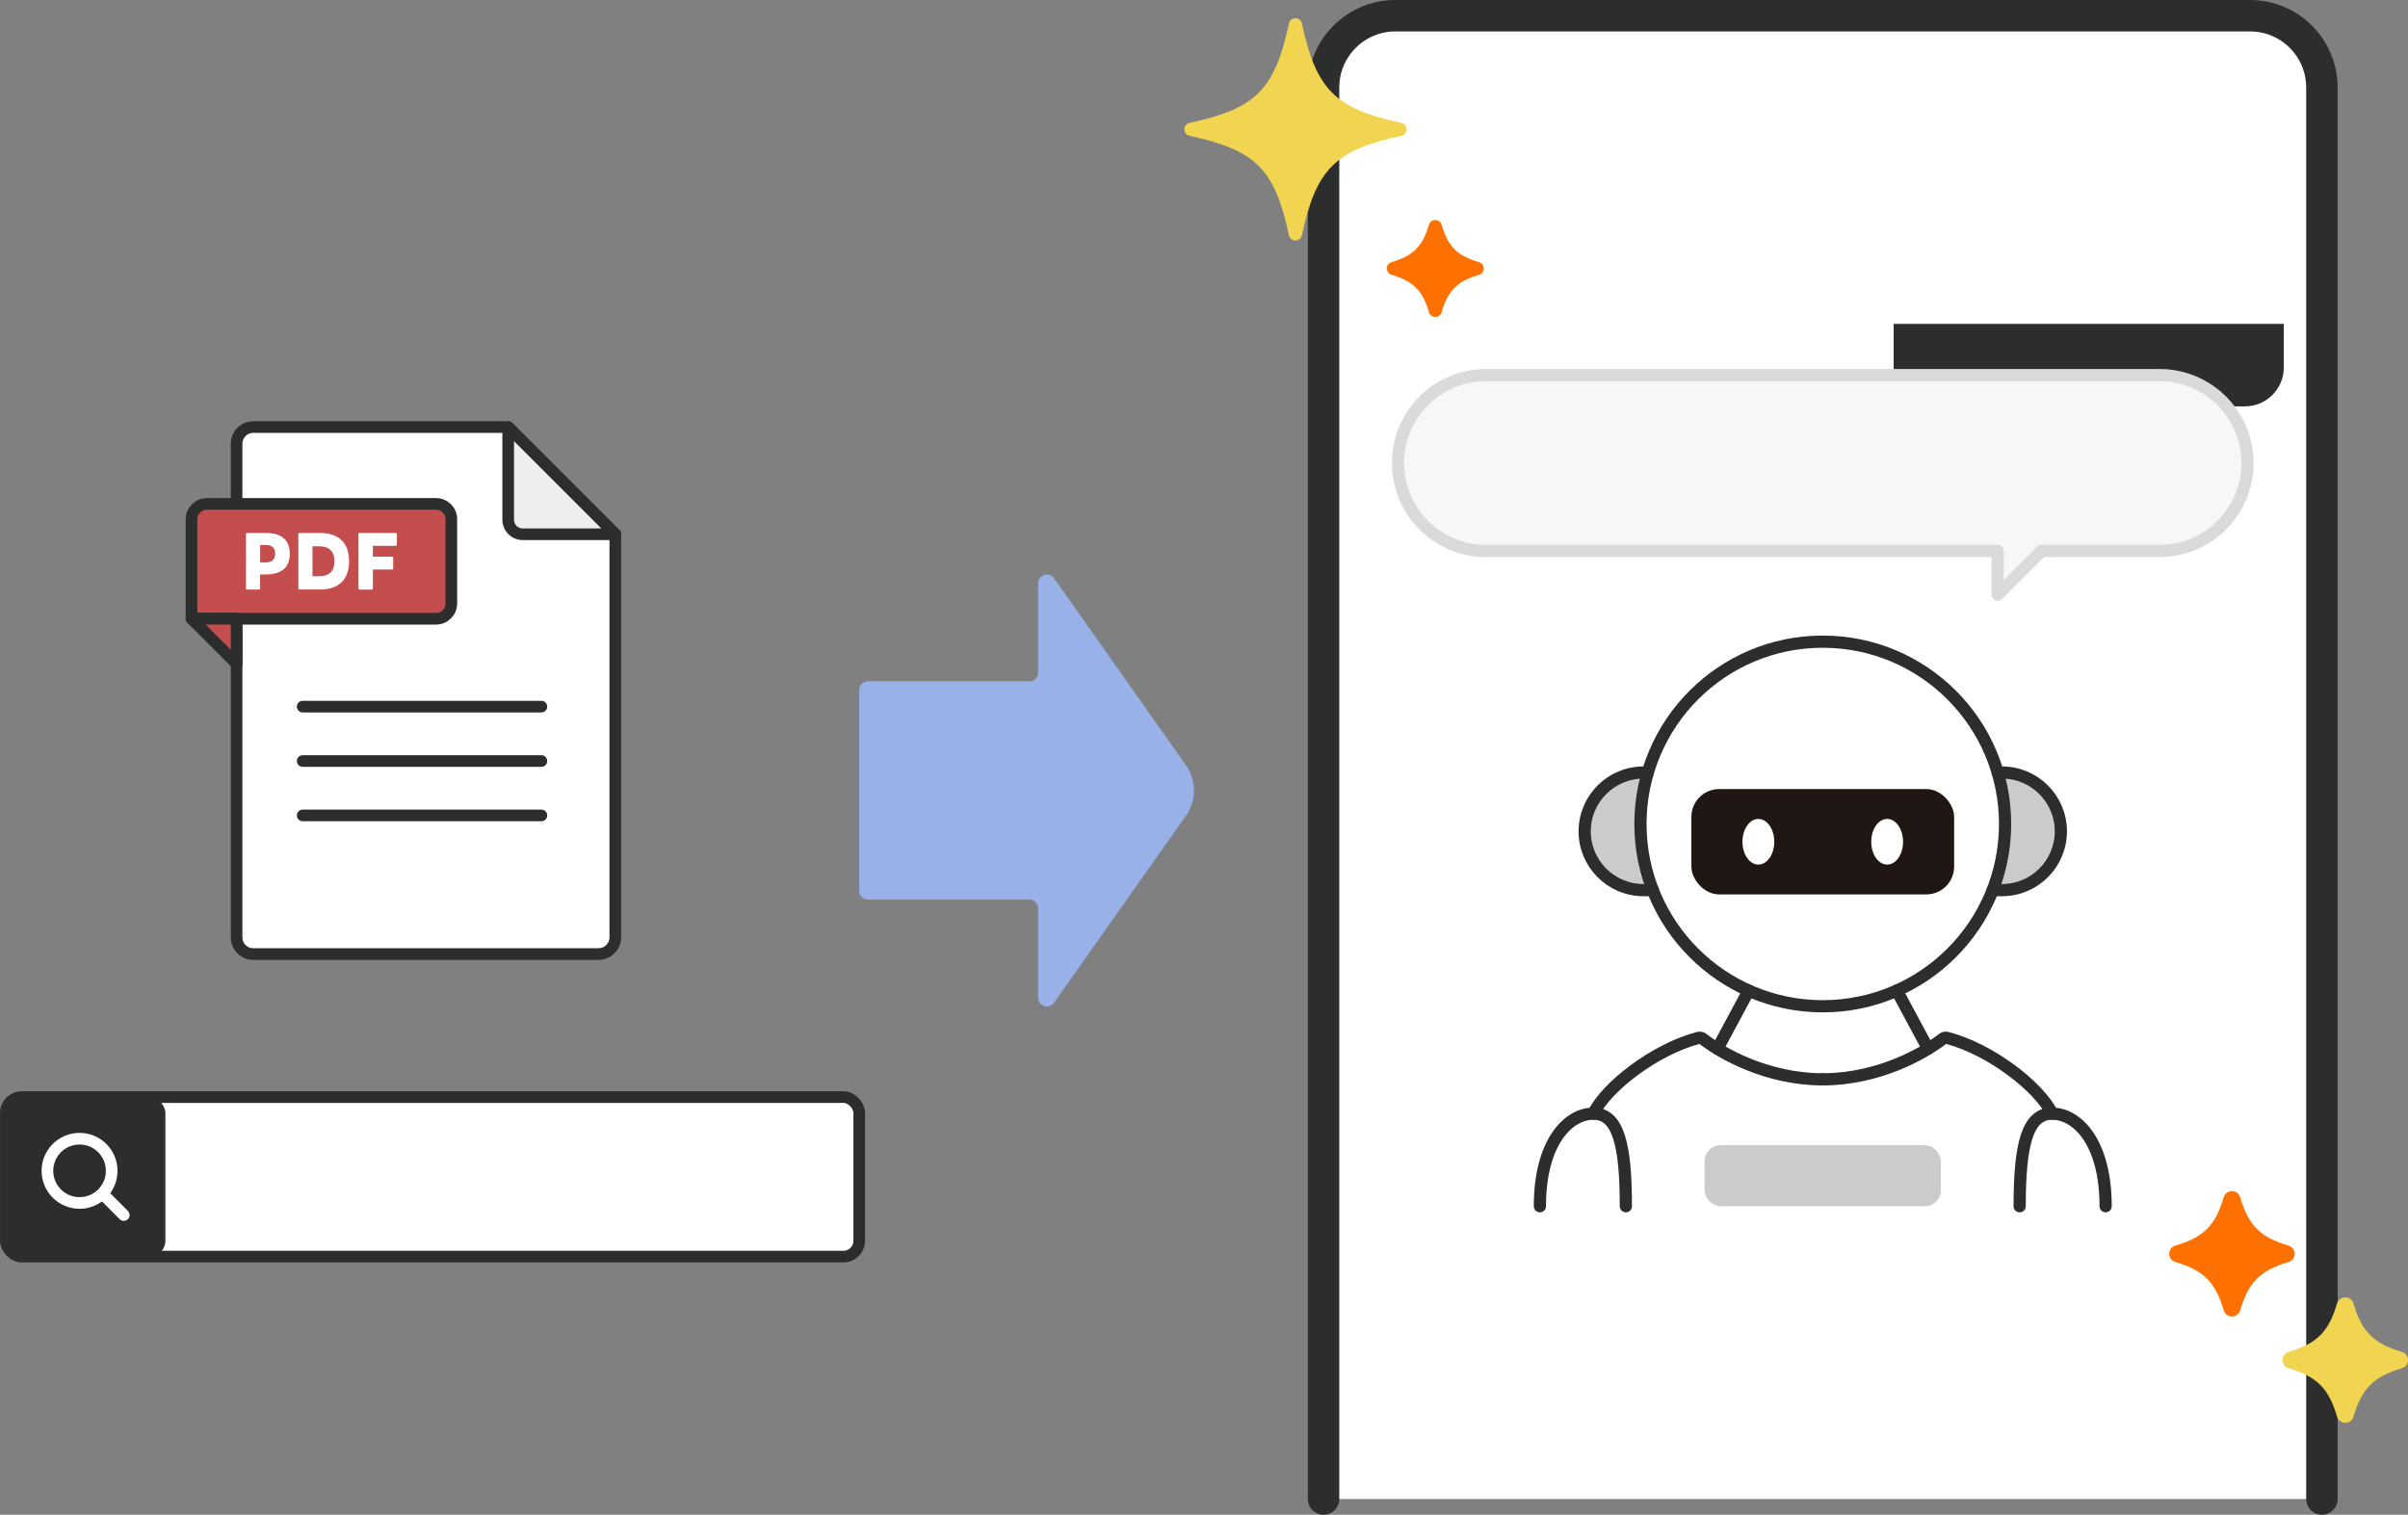 <?xml version="1.0" encoding="UTF-8"?><svg id="_レイヤー_2" xmlns="http://www.w3.org/2000/svg" width="382.9" height="240.88" viewBox="0 0 382.9 240.88"><rect x="0" y="0" width="382.9" height="240.88" fill="#808080" stroke="none"/><g id="_レイヤー_1-2"><path d="M95.19,151.72h-54.91c-1.47,0-2.66-1.19-2.66-2.66v-78.49c0-1.47,1.19-2.66,2.66-2.66h40.52l17.04,17.04v64.1c0,1.47-1.19,2.66-2.66,2.66Z" fill="#fff" stroke="#2c2d2d" stroke-linecap="round" stroke-linejoin="round" stroke-width="1.85"/><path d="M97.85,84.96h-14.75c-1.26,0-2.29-1.03-2.29-2.29v-14.75l17.04,17.04Z" fill="#eee" stroke="#2c2d2d" stroke-linecap="round" stroke-linejoin="round" stroke-width="1.85"/><path d="M32.87,80.13h36.47c1.34,0,2.43,1.09,2.43,2.43v13.41c0,1.34-1.09,2.43-2.43,2.43H30.45v-15.83c0-1.34,1.09-2.43,2.43-2.43Z" fill="#c44d4d" stroke="#2c2d2d" stroke-linecap="round" stroke-linejoin="round" stroke-width="1.85"/><polygon points="37.62 98.39 30.45 98.39 37.64 105.58 37.62 98.39" fill="#c44d4d" stroke="#2c2d2d" stroke-linecap="round" stroke-linejoin="round" stroke-width="1.85"/><line x1="48.13" y1="112.37" x2="86.09" y2="112.37" fill="#fff" stroke="#2c2d2d" stroke-linecap="round" stroke-linejoin="round" stroke-width="1.85"/><line x1="48.13" y1="121.02" x2="86.09" y2="121.02" fill="#fff" stroke="#2c2d2d" stroke-linecap="round" stroke-linejoin="round" stroke-width="1.85"/><line x1="48.13" y1="129.67" x2="86.09" y2="129.67" fill="#fff" stroke="#2c2d2d" stroke-linecap="round" stroke-linejoin="round" stroke-width="1.85"/><path d="M39.11,93.55v-8.59c0-.12.07-.2.19-.2h3c2.48,0,3.78,1.13,3.78,3.29s-1.29,3.3-3.78,3.3h-.94v2.2c0,.12-.08.2-.2.2h-1.87c-.12,0-.19-.08-.19-.2ZM43.75,88.03c0-.98-.57-1.36-1.5-1.36h-.88v2.77h.88c.93,0,1.5-.39,1.5-1.41Z" fill="#fff" stroke-width="0"/><path d="M47.44,93.55v-8.59c0-.12.07-.2.19-.2h3.32c2.9,0,4.56,1.58,4.56,4.49s-1.66,4.49-4.56,4.49h-3.32c-.12,0-.19-.08-.19-.2ZM53.18,89.26c0-1.6-.86-2.39-2.45-2.39h-1.04v4.77h1.04c1.59,0,2.45-.78,2.45-2.39Z" fill="#fff" stroke-width="0"/><path d="M57,93.55v-8.59c0-.12.07-.2.19-.2h5.72c.12,0,.2.08.2.2v1.65c0,.11-.08.19-.2.19h-3.62v1.72h3.04c.12,0,.2.08.2.2v1.66c0,.11-.08.19-.2.19h-3.04v2.99c0,.12-.08.2-.2.2h-1.9c-.12,0-.19-.08-.19-.2Z" fill="#fff" stroke-width="0"/><rect x=".93" y="174.46" width="135.7" height="25.37" rx="2.53" ry="2.53" fill="#fff" stroke="#2c2d2d" stroke-linecap="round" stroke-linejoin="round" stroke-width="1.85"/><rect x=".93" y="174.46" width="25.37" height="25.37" rx="2.53" ry="2.53" fill="#2c2d2d" stroke-width="0"/><circle cx="12.65" cy="186.19" r="5.11" fill="#2c2d2d" stroke="#fff" stroke-linecap="round" stroke-linejoin="round" stroke-width="1.85"/><line x1="16.36" y1="189.89" x2="19.68" y2="193.22" fill="#2c2d2d" stroke="#fff" stroke-linecap="round" stroke-linejoin="round" stroke-width="1.85"/><path d="M369.21,238.38V13.92c0-6.3-5.11-11.42-11.42-11.42h-135.91c-6.3,0-11.42,5.11-11.42,11.42v224.46" fill="#fff" stroke="#2c2d2d" stroke-linecap="round" stroke-linejoin="round" stroke-width="5"/><path d="M301.11,51.5h62.04v6.93c0,3.42-2.77,6.19-6.19,6.19h-49.66c-3.42,0-6.19-2.77-6.19-6.19v-6.93h0Z" fill="#2c2d2d" stroke-width="0"/><path d="M188.59,121.71l-20.98-29.75c-.78-1.11-2.54-.56-2.54.8v14.19c0,.77-.62,1.4-1.4,1.4h-25.65c-.77,0-1.4.62-1.4,1.4v31.91c0,.77.62,1.4,1.4,1.4h25.65c.77,0,1.4.62,1.4,1.4v14.19c0,1.36,1.75,1.92,2.54.8l20.98-29.75c1.69-2.4,1.69-5.6,0-7.99Z" fill="#99b1e9" stroke-width="0"/><rect x="271.05" y="182.1" width="37.57" height="9.72" rx="2.56" ry="2.56" fill="#cbcbcb" stroke-width="0"/><rect x="268.95" y="125.48" width="41.78" height="16.75" rx="4.41" ry="4.41" fill="#201614" stroke-width="0"/><path d="M316.86,141.55h1.49c5.16,0,9.35-4.19,9.35-9.35h0c0-5.16-4.19-9.35-9.35-9.35h-.69s3.38,7.19-.8,18.7Z" fill="#cbcbcb" stroke-width="0"/><path d="M262.82,141.55h-1.49c-5.16,0-9.35-4.19-9.35-9.35h0c0-5.16,4.19-9.35,9.35-9.35h.69s-3.38,7.19.8,18.7Z" fill="#cbcbcb" stroke-width="0"/><path d="M289.84,171.64c8.87,0,16.13-4.14,19.12-6.48.2-.16.45-.16.7-.1,6.92,1.83,14.6,7.79,16.66,12.04" fill="none" stroke="#2c2d2d" stroke-linecap="round" stroke-linejoin="round" stroke-width="1.94"/><circle cx="289.84" cy="131.03" r="28.99" fill="none" stroke="#2c2d2d" stroke-linecap="round" stroke-linejoin="round" stroke-width="1.94"/><path d="M317.66,122.85h.69c5.16,0,9.35,4.19,9.35,9.35h0c0,5.16-4.19,9.35-9.35,9.35h-1.49" fill="none" stroke="#2c2d2d" stroke-linecap="round" stroke-linejoin="round" stroke-width="1.94"/><path d="M262.02,122.85h-.69c-5.16,0-9.35,4.19-9.35,9.35h0c0,5.16,4.19,9.35,9.35,9.35h1.49" fill="none" stroke="#2c2d2d" stroke-linecap="round" stroke-linejoin="round" stroke-width="1.94"/><ellipse cx="300.08" cy="133.86" rx="2.53" ry="3.63" fill="#fff" stroke-width="0"/><ellipse cx="279.6" cy="133.86" rx="2.53" ry="3.63" fill="#fff" stroke-width="0"/><path d="M321.15,191.82c0-9.89,1.23-14.72,5.17-14.72s8.5,4.48,8.5,14.72" fill="none" stroke="#2c2d2d" stroke-linecap="round" stroke-linejoin="round" stroke-width="1.94"/><line x1="301.62" y1="157.53" x2="306.59" y2="166.78" fill="none" stroke="#2c2d2d" stroke-linecap="round" stroke-linejoin="round" stroke-width="1.94"/><path d="M289.84,171.64c-8.87,0-16.13-4.14-19.12-6.48-.2-.16-.45-.16-.7-.1-6.92,1.83-14.6,7.79-16.66,12.04" fill="none" stroke="#2c2d2d" stroke-linecap="round" stroke-linejoin="round" stroke-width="1.94"/><path d="M258.53,191.82c0-9.89-1.23-14.72-5.17-14.72s-8.5,4.48-8.5,14.72" fill="none" stroke="#2c2d2d" stroke-linecap="round" stroke-linejoin="round" stroke-width="1.94"/><line x1="278.06" y1="157.53" x2="273.09" y2="166.78" fill="none" stroke="#2c2d2d" stroke-linecap="round" stroke-linejoin="round" stroke-width="1.94"/><path d="M343.4,59.65h-107.12c-7.72,0-13.98,6.26-13.98,13.98s6.26,13.98,13.98,13.98h81.37v6.97l6.97-6.97h18.78c7.72,0,13.98-6.26,13.98-13.98s-6.26-13.98-13.98-13.98Z" fill="#f7f7f7" stroke="#dadada" stroke-linejoin="round" stroke-width="1.94"/><path d="M222.82,21.6c-10.52,2.27-13.53,5.27-15.8,15.8-.24,1.12-1.82,1.12-2.06,0-2.27-10.52-5.27-13.53-15.8-15.8-1.12-.24-1.12-1.82,0-2.06,10.52-2.27,13.53-5.27,15.8-15.8.24-1.12,1.82-1.12,2.06,0,2.27,10.52,5.27,13.53,15.8,15.8,1.12.24,1.12,1.82,0,2.06Z" fill="#f1d44f" stroke-width="0"/><path d="M235.16,43.71c-3.44,1.01-4.91,2.48-5.92,5.92-.3,1.03-1.73,1.03-2.03,0-1.01-3.44-2.48-4.91-5.92-5.92-1.03-.3-1.03-1.73,0-2.03,3.44-1.01,4.91-2.48,5.92-5.92.3-1.03,1.73-1.03,2.03,0,1.01,3.44,2.48,4.91,5.92,5.92,1.03.3,1.03,1.73,0,2.03Z" fill="#fe7100" stroke-width="0"/><path d="M381.9,217.6c-4.45,1.3-6.36,3.21-7.66,7.66-.39,1.33-2.24,1.33-2.63,0-1.3-4.45-3.21-6.36-7.66-7.66-1.33-.39-1.33-2.24,0-2.63,4.45-1.3,6.36-3.21,7.66-7.66.39-1.33,2.24-1.33,2.63,0,1.3,4.45,3.21,6.36,7.66,7.66,1.33.39,1.33,2.24,0,2.63Z" fill="#f1d44f" stroke-width="0"/><path d="M363.88,200.7c-4.45,1.3-6.36,3.21-7.66,7.66-.39,1.33-2.24,1.33-2.63,0-1.3-4.45-3.21-6.36-7.66-7.66-1.33-.39-1.33-2.24,0-2.63,4.45-1.3,6.36-3.21,7.66-7.66.39-1.33,2.24-1.33,2.63,0,1.3,4.45,3.21,6.36,7.66,7.66,1.33.39,1.33,2.24,0,2.63Z" fill="#fe7100" stroke-width="0"/></g></svg>